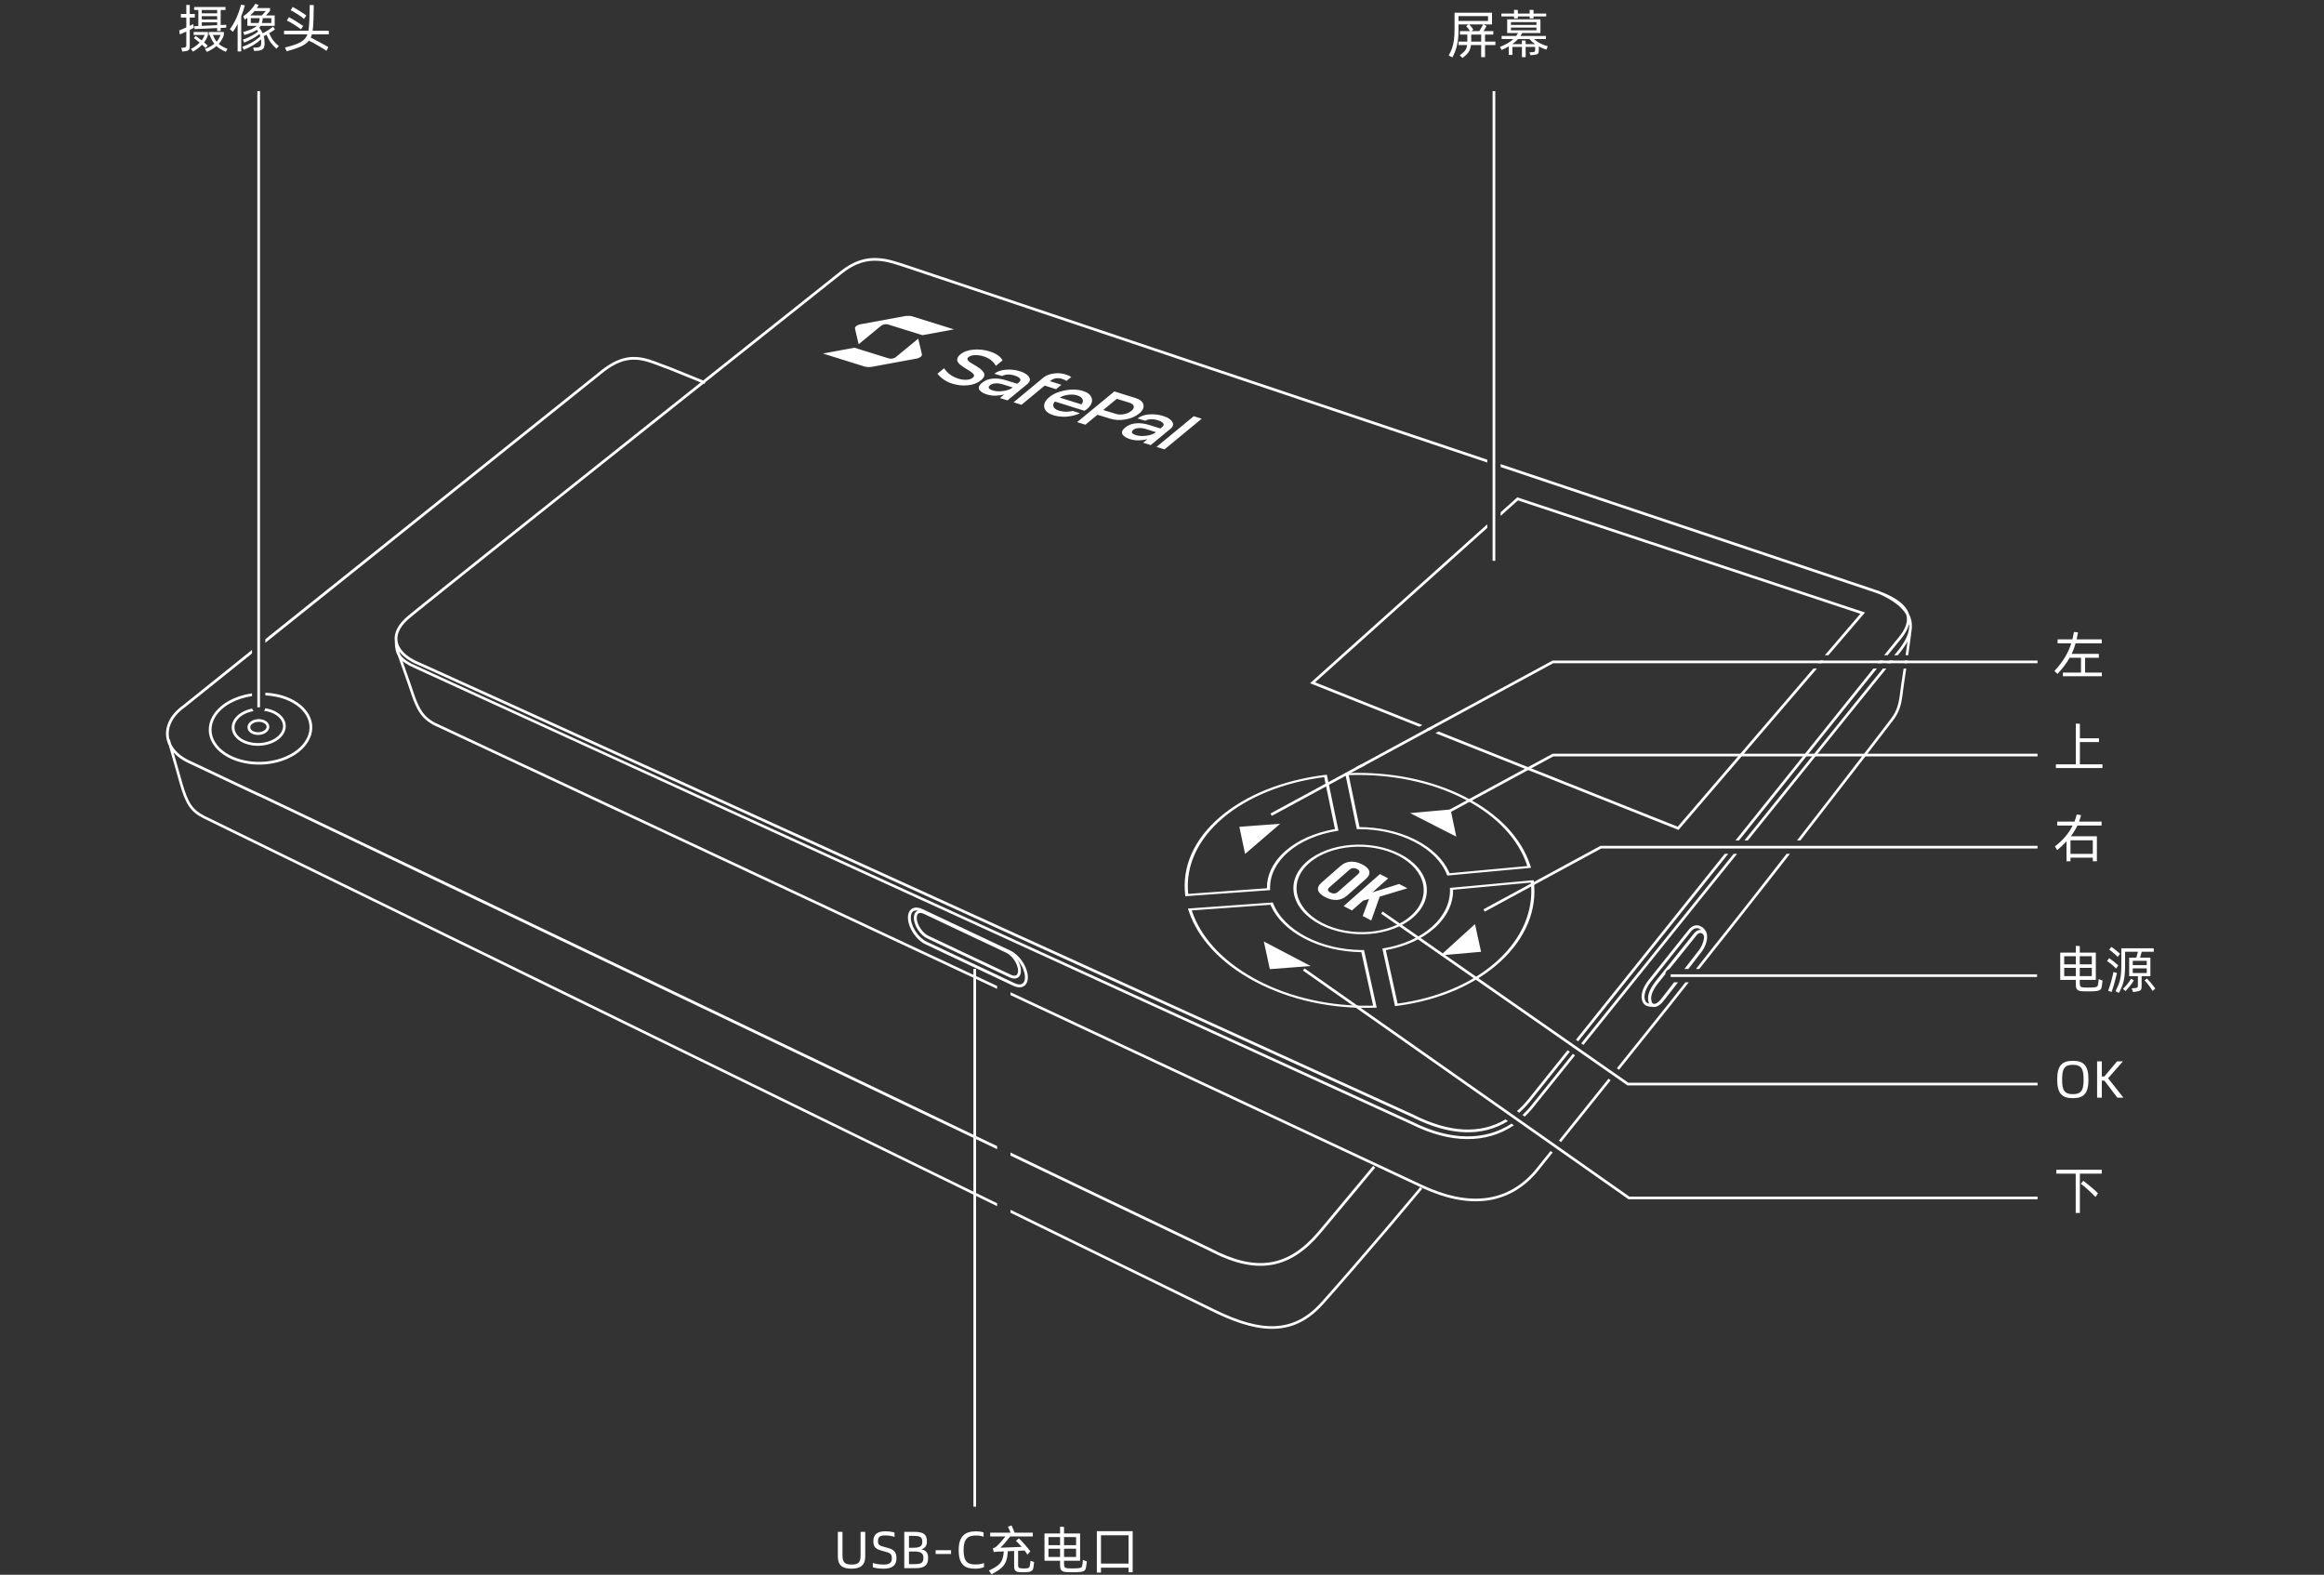 <svg width="800" height="542" viewBox="0 0 800 542" fill="none" xmlns="http://www.w3.org/2000/svg">
<rect x="0" y="0" width="800" height="542" fill="#333333" stroke="none"/>
<path d="M722.431 336.989L723.781 337.493C723.655 338.609 723.529 339.437 723.403 339.959C723.205 340.751 722.413 341.129 720.667 341.183C719.875 341.201 719.281 341.219 718.903 341.219C718.507 341.219 717.913 341.201 717.121 341.183C715.141 341.111 714.565 340.643 714.565 338.717V337.259H709.201V327.881H714.565V325.541L715.933 325.613V327.881H721.459V337.259H715.933V338.465C715.933 339.563 716.293 339.815 717.373 339.869C718.021 339.887 718.489 339.905 718.795 339.905C719.119 339.905 719.587 339.887 720.217 339.869C721.603 339.815 722.035 339.653 722.161 339.059C722.287 338.519 722.377 337.835 722.431 336.989ZM710.569 331.895H714.565V329.105H710.569V331.895ZM715.933 331.895H720.073V329.105H715.933V331.895ZM714.565 333.119H710.569V335.963H714.565V333.119ZM720.073 333.119H715.933V335.963H720.073V333.119ZM729.782 328.259L729.008 329.357C728.666 328.979 728.18 328.529 727.55 328.007C726.92 327.485 726.434 327.089 726.056 326.855L726.794 325.901C727.208 326.153 727.712 326.531 728.324 327.017C728.936 327.503 729.422 327.917 729.782 328.259ZM740.24 329.591V335.981H737.216V339.401C737.216 340.841 736.856 341.075 735.344 341.291L734.246 341.435L733.814 340.175L734.894 340.085C735.83 340.013 735.938 339.869 735.938 338.897V335.981H732.932V329.591H735.398C735.578 329.015 735.758 328.349 735.956 327.575H731.528V332.219C731.492 336.719 731.078 338.591 729.422 341.723L728.216 341.147C729.836 338.015 730.196 336.413 730.232 332.273V326.369H741.392V327.575H737.252C737.054 328.349 736.874 329.033 736.694 329.591H740.24ZM729.188 332.237L728.45 333.371C728.036 332.939 727.496 332.453 726.866 331.931C726.236 331.409 725.714 331.013 725.3 330.761L726.02 329.789C726.47 330.059 726.992 330.455 727.622 330.941C728.252 331.427 728.774 331.859 729.188 332.237ZM734.174 332.183H738.98V330.689H734.174V332.183ZM738.98 334.883V333.281H734.174V334.883H738.98ZM727.532 334.541L728.144 334.721L728.738 334.883C728.09 337.619 727.478 339.797 726.92 341.399L725.696 341.021C726.38 339.203 726.992 337.043 727.532 334.541ZM738.224 337.421L739.07 336.791C739.88 337.601 740.834 338.735 741.932 340.229L741.014 341.057C740.618 340.427 740.168 339.761 739.646 339.095C739.124 338.411 738.656 337.853 738.224 337.421ZM733.616 336.827L734.552 337.439C733.742 338.735 732.608 340.193 731.654 341.111L730.79 340.319C731.78 339.437 732.824 338.141 733.616 336.827Z" fill="white"/>
<path d="M66.619 8.904L66.763 9.552C66.079 9.912 65.593 10.164 65.323 10.29V15.942C65.323 17.202 64.909 17.544 63.469 17.652L62.749 17.742L62.389 16.482L63.145 16.41C63.937 16.338 64.135 16.176 64.135 15.582V10.866C63.253 11.28 62.497 11.604 61.903 11.838L61.687 10.488C62.281 10.254 63.091 9.912 64.135 9.444V6.042H62.263V4.8H64.135V1.686L65.323 1.722V4.8H67.069V6.042H65.323V8.886C65.899 8.616 66.295 8.418 66.493 8.292L66.619 8.904ZM66.979 10.02L66.925 9.012L68.275 8.958V3.432H66.835V2.406H77.617V3.432H75.961V8.616L77.887 8.526L77.869 9.516L75.961 9.606V10.668H74.755V9.66L66.979 10.02ZM69.463 3.432V4.584H74.755V3.432H69.463ZM69.463 5.574V6.69H74.755V5.574H69.463ZM74.755 7.68H69.463V8.904L74.755 8.67V7.68ZM71.479 15.672L70.777 16.518C70.651 16.392 70.399 16.158 70.039 15.852L69.553 15.402C68.779 16.212 67.735 17.004 66.439 17.778L65.719 16.86C66.961 16.194 67.969 15.456 68.725 14.682C67.843 13.944 67.195 13.404 66.745 13.098L67.357 12.36C67.861 12.72 68.545 13.242 69.409 13.908C69.859 13.332 70.219 12.702 70.453 12.036H66.655V11.01H71.569V12.144C71.281 13.026 70.849 13.854 70.255 14.592C70.795 15.042 71.209 15.402 71.479 15.672ZM78.337 16.824L77.707 17.832C76.321 17.202 75.313 16.626 74.521 15.852C73.711 16.554 72.631 17.22 71.245 17.868L70.543 16.878C71.893 16.32 72.973 15.726 73.783 15.06C73.153 14.268 72.613 13.26 72.181 12.036H71.857V11.01H77.059V12.072C76.663 13.26 76.069 14.268 75.295 15.114C76.069 15.78 77.077 16.356 78.337 16.824ZM75.907 12.036H73.297C73.639 12.936 74.071 13.71 74.557 14.34C75.133 13.71 75.583 12.936 75.907 12.036ZM96.002 15.87L95.138 16.77C94.292 15.978 93.626 15.24 93.122 14.556C92.618 13.854 92.168 12.99 91.754 11.964L90.8 12.45C90.998 13.188 91.088 13.998 91.088 14.916C91.088 16.788 90.422 17.382 88.478 17.49L87.506 17.544L87.128 16.428L88.334 16.356C89.576 16.284 89.918 15.96 89.918 14.556C89.918 14.196 89.9 13.854 89.864 13.53C88.406 14.916 86.426 16.122 83.924 17.148L83.42 16.104C85.814 15.24 88.028 14.034 89.63 12.468C89.504 12.126 89.414 11.874 89.324 11.712C87.884 12.882 86.282 13.728 84.068 14.664L83.618 13.674C85.832 12.828 87.578 11.892 88.856 10.866L88.424 10.254C87.488 10.902 86.21 11.424 84.14 12.072L83.708 11.028C86.174 10.326 87.542 9.732 88.352 8.886H85.148V6.132C84.77 6.42 84.482 6.636 84.284 6.762L83.708 5.646C85.418 4.476 86.948 2.928 87.884 1.29L89.054 1.74C88.892 2.046 88.676 2.388 88.424 2.766H92.96V3.756L91.556 5.304H94.562V8.886H89.72C89.558 9.156 89.396 9.372 89.252 9.534C89.738 10.164 90.134 10.794 90.44 11.46C90.998 11.19 91.646 10.812 92.348 10.362C93.05 9.912 93.608 9.516 94.022 9.174L94.652 10.11C94.274 10.416 93.626 10.848 92.672 11.442C93.446 13.332 94.4 14.592 96.002 15.87ZM82.988 1.614L84.302 1.83C83.978 3.036 83.564 4.278 83.042 5.592V17.706H81.8V8.292C81.26 9.318 80.72 10.218 80.162 10.956L79.118 10.056C80.792 7.896 82.142 4.782 82.988 1.614ZM91.52 3.792H87.65C87.236 4.278 86.732 4.782 86.174 5.304H90.134L91.52 3.792ZM86.336 6.258V7.914H89.018C89.216 7.446 89.342 6.888 89.396 6.258H86.336ZM90.152 7.914H93.392V6.258H90.458C90.404 6.924 90.296 7.464 90.152 7.914ZM113.181 10.578V11.82H107.367C107.241 12.27 107.115 12.63 106.971 12.936C107.853 13.368 108.879 13.908 110.067 14.556C111.273 15.186 112.263 15.744 113.037 16.194L112.389 17.49C111.615 16.968 110.643 16.356 109.455 15.672C108.285 14.97 107.241 14.412 106.323 13.998C105.711 14.772 104.811 15.42 103.641 15.96C102.471 16.518 100.815 17.076 98.673 17.634L98.097 16.356C103.317 15.042 104.919 14.124 105.855 11.82H97.773V10.578H106.179C106.305 9.822 106.413 8.544 106.503 6.762L106.557 4.422L106.611 2.172V1.704L108.015 1.758L107.907 6.96C107.853 8.544 107.745 9.75 107.619 10.578H113.181ZM105.441 5.34L104.667 6.51C104.145 6.06 103.407 5.52 102.417 4.89C101.445 4.26 100.653 3.792 100.059 3.522L100.761 2.388C101.445 2.748 102.237 3.216 103.155 3.792C104.073 4.368 104.847 4.89 105.441 5.34ZM104.361 8.922L103.605 10.092C103.029 9.642 102.237 9.102 101.247 8.472C100.257 7.842 99.429 7.374 98.763 7.068L99.447 5.916C100.149 6.276 100.977 6.744 101.931 7.338C102.885 7.932 103.695 8.454 104.361 8.922Z" fill="white"/>
<path d="M511.202 14.312H514.766V15.501H511.202V19.677H509.87V15.501H506.36C506.234 16.491 505.964 17.3 505.55 17.913C505.136 18.543 504.416 19.209 503.426 19.947L502.508 19.029C504.38 17.588 504.794 17.102 505.028 15.501H502.076V14.312H505.1V13.646V11.9H502.562V10.713H506.018C505.676 10.136 505.118 9.417 504.704 8.985L505.514 8.409H502.076V10.209C502.076 12.422 501.896 14.258 501.518 15.716C501.158 17.174 500.636 18.524 499.952 19.767L498.692 19.082C499.178 18.236 499.556 17.409 499.826 16.634C500.402 15.069 500.708 13.034 500.708 9.921V4.377H513.596V8.409H510.716L511.706 8.931C511.472 9.453 511.13 10.046 510.698 10.713H514.046V11.9H511.202V14.312ZM512.228 7.221V5.547H502.076V7.221H512.228ZM510.536 8.409H505.784C506.216 8.859 506.828 9.669 507.17 10.172L506.594 10.713H509.222C509.672 10.011 510.23 9.057 510.536 8.409ZM506.432 14.312H509.87V11.9H506.45V13.575C506.45 13.916 506.45 14.15 506.432 14.312ZM522.495 5.655V6.339H521.181V5.655H516.825V4.665H521.181V3.369L522.495 3.441V4.665H526.563V3.369L527.895 3.441V4.665H532.251V5.655H527.895V6.339H526.563V5.655H522.495ZM532.791 15.915L532.323 17.084C531.441 16.814 530.577 16.436 529.713 15.986V17.247C529.713 18.506 529.479 18.741 527.805 18.921L526.851 19.011L526.491 18.02L527.481 17.948C528.399 17.877 528.453 17.787 528.453 17.084V16.148H525.177V19.677H523.899V16.148H520.623V18.902H519.381V15.969C518.679 16.383 517.869 16.779 516.915 17.192L516.321 16.148C518.319 15.374 519.849 14.475 520.929 13.448H516.915V12.368H521.901C522.135 12.081 522.351 11.757 522.549 11.379H518.823V6.663H530.271V11.379H524.007L523.395 12.368H532.143V13.448H528.057C529.299 14.582 530.883 15.411 532.791 15.915ZM520.119 8.571H528.903V7.617H520.119V8.571ZM528.903 10.425V9.489H520.119V10.425H528.903ZM525.177 13.953V15.194H528.435C527.769 14.726 527.103 14.15 526.473 13.448H522.549C521.991 14.079 521.343 14.655 520.587 15.194H523.899V13.916L525.177 13.953Z" fill="white"/>
<path d="M713.539 377.966C710.011 377.966 708.157 376.58 708.157 371.54C708.157 366.518 710.011 365.114 713.539 365.114C717.085 365.114 718.921 366.518 718.921 371.54C718.921 376.58 717.085 377.966 713.539 377.966ZM713.539 376.58C716.599 376.58 717.247 375.086 717.247 371.54C717.247 368.084 716.599 366.482 713.539 366.482C710.515 366.482 709.849 368.084 709.849 371.54C709.849 375.086 710.515 376.58 713.539 376.58ZM725.674 371.108L730.948 377.786H728.86L724.396 371.918H723.514V377.786H721.894V365.294H723.514V370.496H724.396L728.77 365.294H730.786L725.674 371.108Z" fill="white"/>
<path d="M722.539 255.409H715.969V263.059H723.727V264.337H707.707V263.059H714.565V249.037L715.969 249.109V254.095H722.539V255.409Z" fill="white"/>
<path d="M714.529 403.944H707.869V402.594H723.493V403.944H715.969V417.462H714.529V403.944ZM716.275 407.436L717.139 406.41C717.949 407.004 718.849 407.724 719.875 408.588C720.901 409.434 721.675 410.154 722.197 410.712L721.333 411.972C720.667 411.252 719.839 410.442 718.831 409.542C717.841 408.642 716.977 407.94 716.275 407.436Z" fill="white"/>
<path d="M717.751 226.384V231.478H723.529V232.756H710.119V231.478H716.347V226.384H712.441C711.451 228.166 710.047 230.02 708.265 231.946L707.203 230.938C710.029 227.86 711.865 224.998 712.999 221.416H708.301V220.048H713.395C713.611 219.166 713.791 218.32 713.917 217.51L715.321 217.636C715.141 218.68 714.979 219.49 714.853 220.048H723.493V221.416H714.493C714.151 222.676 713.701 223.882 713.143 225.052H722.485V226.384H717.751Z" fill="white"/>
<path d="M293.11 539.909C289.96 539.909 288.412 538.739 288.412 535.697V527.237H290.014V535.337C290.014 537.713 290.824 538.487 293.128 538.487C295.54 538.487 296.242 537.713 296.242 535.337V527.237H297.844V535.697C297.844 538.649 296.26 539.909 293.11 539.909ZM304.165 539.909C302.635 539.909 301.051 539.657 300.457 539.423V537.929C301.195 538.217 302.707 538.487 304.165 538.487C306.037 538.487 307.009 537.947 307.009 536.381C307.009 534.833 306.487 534.455 304.129 533.879C301.591 533.249 300.637 532.655 300.637 530.423C300.637 528.137 301.969 527.039 304.795 527.039C305.983 527.039 307.351 527.255 307.927 527.489V528.965C307.207 528.695 305.947 528.461 304.813 528.461C303.067 528.461 302.239 528.803 302.239 530.423C302.239 531.593 302.545 532.007 304.795 532.529C307.603 533.213 308.593 533.897 308.593 536.363C308.593 538.811 307.063 539.909 304.165 539.909ZM311.282 539.729V527.237H314.882C318.14 527.237 319.076 528.299 319.076 530.549C319.076 531.845 318.572 532.781 317.258 533.195V533.267C318.95 533.609 319.49 534.689 319.49 536.165C319.49 538.433 318.554 539.729 315.242 539.729H311.282ZM312.902 532.709H314.126C316.52 532.709 317.492 532.295 317.492 530.639C317.492 528.821 316.52 528.605 314.126 528.605H312.902V532.709ZM312.902 538.343H314.576C317.132 538.343 317.87 537.947 317.87 536.147C317.87 534.635 317.096 533.987 314.576 533.987H312.902V538.343ZM322.084 534.851V533.555H327.394V534.851H322.084ZM335.7 539.909C332.262 539.909 330.012 538.721 330.012 533.483C330.012 528.659 332.28 527.057 335.88 527.057C337.032 527.057 337.842 527.183 338.58 527.417V528.911C337.86 528.641 337.014 528.479 335.916 528.479C333.09 528.479 331.704 529.721 331.704 533.447C331.704 537.407 332.964 538.451 335.754 538.451C336.924 538.451 337.77 538.307 338.724 537.965V539.369C338.022 539.675 336.978 539.909 335.7 539.909ZM354.719 537.191L355.979 537.605C355.889 538.523 355.799 539.261 355.673 539.819C355.511 540.593 354.881 541.061 353.297 541.115C353.081 541.133 352.739 541.133 352.271 541.133C351.785 541.133 351.443 541.133 351.227 541.115C349.679 541.079 349.103 540.629 349.103 538.991V533.807C348.113 533.861 347.393 533.879 346.925 533.897L346.853 534.779C346.511 538.433 345.215 539.801 341.309 541.835L340.409 540.539C344.045 538.865 345.107 537.749 345.467 534.725L345.539 533.969L344.549 534.005C344.369 534.023 344.153 534.023 343.919 534.023C343.145 534.041 342.731 534.095 342.083 534.185L341.777 532.871C342.209 532.799 342.605 532.601 342.965 532.295C343.739 531.629 344.783 530.477 346.097 528.821H340.859V527.507H347.843C347.573 526.751 347.267 526.067 346.943 525.455L348.203 525.005C348.347 525.293 348.527 525.707 348.761 526.265C348.995 526.805 349.175 527.219 349.265 527.507H355.529V528.821H347.753C346.367 530.585 345.251 531.881 344.405 532.691L351.695 532.403C350.903 531.485 350.255 530.801 349.733 530.315L350.723 529.451C351.281 529.955 351.965 530.675 352.793 531.629C353.621 532.565 354.251 533.339 354.683 533.933L353.675 535.085C353.477 534.707 353.153 534.239 352.703 533.663L350.471 533.753V538.667C350.471 539.549 350.741 539.747 351.695 539.801C351.839 539.819 352.073 539.819 352.415 539.819C352.739 539.819 352.973 539.819 353.117 539.801C354.053 539.783 354.359 539.585 354.485 539.009C354.611 538.343 354.683 537.749 354.719 537.191ZM372.78 536.903L374.13 537.407C374.004 538.523 373.878 539.351 373.752 539.873C373.554 540.665 372.762 541.043 371.016 541.097C370.224 541.115 369.63 541.133 369.252 541.133C368.856 541.133 368.262 541.115 367.47 541.097C365.49 541.025 364.914 540.557 364.914 538.631V537.173H359.55V527.795H364.914V525.455L366.282 525.527V527.795H371.808V537.173H366.282V538.379C366.282 539.477 366.642 539.729 367.722 539.783C368.37 539.801 368.838 539.819 369.144 539.819C369.468 539.819 369.936 539.801 370.566 539.783C371.952 539.729 372.384 539.567 372.51 538.973C372.636 538.433 372.726 537.749 372.78 536.903ZM360.918 531.809H364.914V529.019H360.918V531.809ZM366.282 531.809H370.422V529.019H366.282V531.809ZM364.914 533.033H360.918V535.877H364.914V533.033ZM370.422 533.033H366.282V535.877H370.422V533.033ZM378.997 541.241H377.575V527.003H389.905V541.151H388.483V539.567H378.997V541.241ZM388.483 528.407H378.997V538.163H388.483V528.407Z" fill="white"/>
<path d="M723.439 282.774V284.142H715.105C714.511 285.402 713.755 286.626 712.837 287.832H721.819V296.436H720.415V295.194H712.729V296.436H711.361V289.578C710.407 290.604 709.345 291.594 708.157 292.584L707.365 291.306C710.065 289.272 712.099 286.896 713.467 284.142H708.175V282.774H714.097C714.403 282.018 714.673 281.19 714.889 280.308L716.383 280.56C716.149 281.442 715.915 282.18 715.681 282.774H723.439ZM712.729 289.218V293.88H720.415V289.218H712.729Z" fill="white"/>
<path d="M469.543 326.979L473.91 346.806L473.338 346.828C458.788 347.361 444.215 344.269 432.183 337.921C420.342 331.674 412.319 323.032 409.206 313.543L409.06 313.084L408.943 312.704L438.132 310.606L438.257 310.919C440.048 315.439 444.013 319.494 449.688 322.458C455.209 325.343 461.788 326.895 468.504 326.976L469.063 326.979L469.543 326.979ZM472.668 346.11L468.615 327.708L468.531 327.708C461.577 327.625 454.759 326.018 449.042 323.029C443.478 320.121 439.501 316.2 437.521 311.818L437.338 311.397L410.246 313.345L410.269 313.416C413.225 322.43 420.694 330.664 431.707 336.744L432.27 337.052L432.829 337.35C444.269 343.383 458.047 346.421 471.882 346.132L472.668 346.11ZM451.181 332.49L437.124 333.556L435.054 324.034L451.181 332.49ZM527.94 302.931L527.987 303.317C529.198 313.133 525.223 322.944 516.438 331.001C507.794 338.931 495.41 344.218 481.453 346.128L480.776 346.217L480.214 346.288L475.848 326.461L476.311 326.384C482.968 325.27 488.839 322.674 493.031 318.899C497.109 315.226 499.197 310.817 499.136 306.297L499.126 305.92L499.114 305.598L527.94 302.931ZM456.741 266.634L460.744 285.894L460.281 285.969C453.603 287.052 447.684 289.574 443.433 293.256C439.297 296.839 437.162 301.174 437.202 305.662L437.222 306.358L408.033 308.457L407.987 308.072C406.834 298.348 410.996 288.831 420.025 281.154C428.91 273.6 441.48 268.604 455.5 266.79L456.178 266.704L456.741 266.634ZM526.964 303.759L500.209 306.234L500.21 306.29C500.273 310.715 498.346 315.039 494.57 318.713L494.232 319.035L493.895 319.345C489.673 323.15 483.801 325.8 477.136 327.001L477.056 327.015L481.108 345.417L481.212 345.404C494.475 343.59 506.29 338.674 514.734 331.306L515.161 330.929L515.574 330.554C523.93 322.895 527.855 313.622 527.017 304.29L526.964 303.759ZM459.544 285.35L455.828 267.474L455.723 267.488C441.955 269.27 429.613 274.178 420.889 281.601C412.305 288.904 408.202 297.899 408.978 307.132L409.029 307.659L436.12 305.71L436.119 305.654C436.076 301.262 438.049 297.01 441.883 293.426L442.226 293.112L442.569 292.81C446.737 289.202 452.456 286.67 458.923 285.462L459.544 285.35ZM481.979 293.935C492.1 299.126 494.182 308.821 486.629 315.59C479.076 322.358 464.685 323.536 454.484 318.221C444.284 312.906 442.203 303.212 449.836 296.567C457.468 289.922 471.859 288.744 481.979 293.935ZM481.333 294.505C471.686 289.555 457.972 290.678 450.7 297.014C443.428 303.349 445.411 312.588 455.13 317.65C464.85 322.713 478.566 321.59 485.765 315.143C492.965 308.695 490.981 299.456 481.333 294.505ZM468.95 297.523C470.356 298.248 471.162 299.04 471.368 299.902C471.573 300.764 471.171 301.641 470.161 302.532L463.669 308.261C462.658 309.153 461.507 309.643 460.218 309.732C458.927 309.82 457.576 309.498 456.165 308.766C454.754 308.034 453.944 307.235 453.738 306.371C453.531 305.507 453.933 304.631 454.947 303.743L461.455 298.04C462.468 297.152 463.619 296.663 464.909 296.573C466.196 296.482 467.544 296.799 468.95 297.523ZM477.871 302.317L472.438 307.129L481.62 304.248L484.486 305.725L474.947 308.6L472.041 316.804L469.088 315.272L471.259 309.417L469.234 309.967L465.404 313.36L462.528 311.867L475.006 300.841L477.871 302.317ZM507.745 318.064L509.831 327.586L495.885 328.819L507.745 318.064ZM440.692 283.516L428.603 293.914L426.631 284.571L440.692 283.516ZM467.165 299.094C466.713 298.861 466.261 298.756 465.807 298.779C465.354 298.802 464.899 299.012 464.447 299.41L457.694 305.341C457.242 305.738 457.059 306.088 457.144 306.39C457.229 306.693 457.498 306.961 457.951 307.196C458.402 307.43 458.856 307.537 459.311 307.513C459.766 307.492 460.22 307.281 460.672 306.883L467.418 300.943C467.87 300.545 468.055 300.195 467.969 299.894C467.884 299.593 467.615 299.326 467.165 299.094ZM504.283 274.235C515.883 280.107 523.719 288.458 526.769 297.848L526.913 298.305L527.03 298.683L498.204 301.35L498.081 301.037C496.309 296.549 492.392 292.569 486.778 289.697C481.315 286.903 474.782 285.424 468.087 285.375L467.529 285.374L467.05 285.376L463.047 266.117L463.618 266.093C478.111 265.468 492.496 268.268 504.283 274.235ZM503.637 274.806C492.429 269.13 478.833 266.371 465.065 266.756L464.269 266.781L467.985 284.657L468.068 284.658C474.621 284.703 481.026 286.072 486.484 288.663L486.963 288.895L487.424 289.126C492.927 291.94 496.854 295.784 498.81 300.129L498.991 300.547L525.745 298.072L525.724 298.002C522.825 289.078 515.527 281.11 504.737 275.377L504.186 275.087L503.637 274.806ZM499.341 278.6L501.296 287.944L485.399 279.844L499.341 278.6Z" fill="white"/>
<path d="M488.867 408.579L489.566 409.159C482.466 417.712 475.154 426.311 467.974 434.606L464.658 438.426L461.014 442.597L458.774 445.147L455.467 448.886C446.031 459.34 434.928 459.913 418.135 451.739L347.837 417.387V416.376L418.024 450.674C434.61 458.865 445.36 458.496 454.514 448.583L455.098 447.934L456.493 446.36L460.122 442.238L462.556 439.455L465.138 436.489C472.285 428.263 479.598 419.698 486.732 411.144L488.867 408.579ZM347.837 396.664L416.794 429.674C432.403 437.906 443.356 436.075 453.582 424.162L455.032 422.436L462.169 413.896L469.38 405.24L472.676 401.269L473.401 401.87L467.891 408.503L463.913 413.277L454.613 424.404C444.22 436.736 432.967 438.94 417.333 431.014L416.175 430.422L347.837 397.73V396.664ZM86.751 223.686V224.91L63.715 243.387C59.138 246.62 57.395 250.744 58.328 254.462L58.438 254.431L58.916 256.077C59.975 258.275 62.04 260.246 65.074 261.688L67.435 262.787L82.844 270.087L87.223 272.137C87.855 272.43 88.439 272.7 88.979 272.947L90.956 273.85C94.828 275.656 118.12 286.77 157.064 305.387L325.515 385.979L343.241 394.464V395.532L102.594 280.417C95.691 277.128 91.534 275.155 90.348 274.606L87.726 273.408L84.698 271.999L76.615 268.183L67.037 263.641L64.951 262.67C62.769 261.674 61.035 260.414 59.76 258.989L60.124 260.241L61.642 265.553L62.786 269.601C64.753 276.379 66.32 278.712 70.314 280.756L71.083 281.137L343.241 414.131V415.141L70.138 281.684C65.631 279.44 63.926 276.898 61.804 269.47L60.223 263.88L58.116 256.585C55.876 252.078 57.462 246.651 63.143 242.639L86.751 223.686ZM347.837 342.495V341.491L489.432 407.786C505.448 415.367 518.515 413.899 527.905 403.393L528.262 402.981L533.743 396.148L534.488 396.672L528.886 403.656C519.271 414.689 505.835 416.395 489.539 408.841L347.837 342.495ZM553.702 371.26L554.452 371.782L537.368 393.081L536.623 392.557L548.787 377.396L553.702 371.26ZM302.886 88.873L303.379 88.924C305.314 89.141 306.9 89.534 310.027 90.534L312.792 91.438L511.969 158.202V159.195L312.649 92.382L310.143 91.561L309.052 91.213L308.303 90.982C306.152 90.329 304.826 90.035 303.287 89.862L302.798 89.811L302.455 89.782C298.132 89.454 294.18 90.705 289.861 94.131L289.5 94.421L289.147 94.714L242.788 131.57L242.546 132.168L242.209 132.03L191.037 172.733C165.205 193.302 148.272 206.822 143.032 211.078L142.171 211.78L141.473 212.36C137.995 215.083 136.523 217.904 136.837 220.505L136.842 220.505L136.841 220.534C137.197 223.361 139.665 225.929 143.966 227.828L146.69 229.017L165.274 237.453L170.782 239.929L486.446 383.598C498.876 389.885 509.582 390.442 518.249 385.266L519.091 385.858C510.196 391.365 499.197 390.968 486.539 384.697L486.038 384.447L171.524 241.296L168.195 239.805L148.574 230.897L146.191 229.826L143.668 228.726C140.858 227.496 138.758 225.961 137.445 224.242L137.82 225.357C138.443 226.355 139.404 227.111 140.812 227.939L141.534 228.357L151.595 232.996C160.591 237.125 175.433 243.927 195.372 253.057L486.366 386.186C499.292 392.619 511.178 392.732 520.326 386.725L521.141 387.297C511.669 393.697 499.31 393.663 485.967 387.023L143.409 230.249C141.91 229.557 141.122 229.19 141.066 229.158L140.564 228.867C139.794 228.425 139.136 227.996 138.578 227.546L140.945 234.226L142.528 238.866L142.821 239.694L143.004 240.195C144.593 244.478 146.184 246.724 149.277 248.5L149.562 248.66L343.241 339.34V340.344L149.15 249.471C145.724 247.59 143.96 245.25 142.297 240.9L142.151 240.511C141.946 239.959 141.742 239.383 141.487 238.636L140.353 235.296L139.284 232.25L137.006 225.807C136.299 224.655 135.972 223.221 135.921 221.177L135.915 220.772C135.491 217.908 136.959 214.803 140.578 211.868L140.877 211.631L142.137 210.591C143.732 209.293 146.639 206.955 150.754 203.66L166.023 191.461L220.771 147.865L241.203 131.622L230.08 127.107L229.364 126.854L228.86 126.669L225.404 125.367L224.86 125.168L224.299 124.968C223.693 124.758 223.234 124.616 222.71 124.473L222.28 124.358C217.143 123.012 212.788 123.973 207.199 128.495L206.085 129.403L91.346 221.232V219.997L113.076 202.6L205.95 128.305C211.963 123.232 216.704 122.015 222.207 123.367L222.932 123.557L223.353 123.675L223.827 123.819C224.362 123.987 224.948 124.193 225.809 124.513L228.92 125.687L229.689 125.97L230.412 126.226L242.05 130.949L286.901 95.295L289.248 93.415C293.875 89.735 298.171 88.427 302.886 88.873ZM541.423 362.702L542.186 363.234L527.608 381.373C526.735 382.427 525.821 383.403 524.87 384.301L524.095 383.757C524.963 382.948 525.799 382.073 526.6 381.131L527.628 379.868L541.423 362.702ZM539.617 361.444L540.391 361.983L528.628 376.681L526.573 379.238C525.423 380.617 524.22 381.859 522.968 382.966L522.174 382.409C523.452 381.297 524.678 380.039 525.849 378.636L526.141 378.281L539.617 361.444ZM581.333 338.09L575.012 346.106L557.329 368.188L556.581 367.667L562.002 360.903L574.3 345.54L580.174 338.09H581.333ZM596.785 293.862H597.967L585.809 308.965L545.071 359.645L544.307 359.114L578.202 316.945L596.785 293.862ZM593.72 293.862H594.928L587.155 303.559L543.268 358.389L542.494 357.849L588.105 300.865L593.72 293.862ZM585.844 319.033C586.977 319.784 587.738 321.156 587.632 322.277C587.772 323.881 586.811 326.222 585.786 327.556L585.646 327.731L581.188 333.494H579.832L584.922 326.921C585.898 325.645 586.885 323.07 586.493 322.003L586.444 321.89L586.376 321.77C585.841 320.894 584.892 320.928 584.177 321.699L584.08 321.809L574.65 333.551C573.9 333.741 573.334 334.391 573.27 335.183L573.265 335.276L570.827 338.313C568.569 341.214 567.987 343.245 568.612 344.906C568.74 345.247 568.963 345.453 569.259 345.51L569.536 345.483L569.717 345.458L569.78 345.446L569.786 345.475C570.217 345.352 570.731 345.014 571.291 344.436L571.48 344.233L571.868 343.757L572.899 342.45L576.274 338.09H577.633L574.583 342.033L572.927 344.145L572.303 344.918L572.108 345.13C570.968 346.317 569.733 346.808 568.807 346.522C568.404 346.527 568.004 346.498 567.623 346.425C566.708 346.251 565.998 345.841 565.607 345.129C564.392 342.918 565.444 340.016 567.333 337.523L578.915 322.967L581.106 320.245L581.349 319.948C582.698 318.308 584.391 318.07 585.844 319.033ZM582.112 320.577L578.729 324.782L569.653 336.177C569.056 336.931 568.582 337.53 568.285 337.908C566.517 340.158 565.484 342.852 566.474 344.653C566.684 345.036 567.09 345.289 567.665 345.423L567.609 345.283C566.833 343.217 567.515 340.828 569.979 337.66L570.207 337.37L583.25 321.132C583.886 320.363 584.747 319.976 585.556 320.05C585.473 319.981 585.387 319.916 585.297 319.857C584.264 319.173 583.137 319.331 582.112 320.577ZM615.012 293.862H616.166L609.171 302.827C604.182 309.207 599.485 315.181 595.585 320.087L593.165 323.126L590.779 326.112L584.957 333.494H583.798L590.067 325.547L592.453 322.559L594.872 319.521L598.473 314.976L602.8 309.481L607.023 304.096C609.616 300.783 612.304 297.339 615.012 293.862ZM644.882 230.101H646.092L637.048 241.339L631.459 248.296L598.611 289.268H597.404L637.163 239.693L644.882 230.101ZM648.167 230.102H649.369L647.892 231.909C645.326 235.067 641.199 240.173 635.666 247.032L601.664 289.268H600.482L639.866 240.352C643.633 235.688 646.428 232.236 648.167 230.102ZM655.286 230.102H656.199L655.534 234.552C655.347 235.828 655.2 236.89 655.073 237.891L654.991 238.551C654.436 243.145 653.627 245.428 651.325 248.368L650.875 248.928L650.915 248.884L650.792 249.054C649.315 251.035 634.772 269.933 619.74 289.268H618.588L630.001 274.556C641.357 259.887 650.328 248.209 650.21 248.306L650.182 248.338L650.391 248.081C652.678 245.236 653.484 243.156 654.035 238.863L654.17 237.777L654.334 236.53L654.458 235.637L655.286 230.102ZM624.233 230.102H625.456L577.809 285.643L494.139 252.336L495.202 251.76L577.536 284.535L624.233 230.102ZM470.266 263.191L468.551 264.12C467.882 264.127 467.214 264.141 466.547 264.163L468.334 263.195C468.977 263.187 469.621 263.185 470.266 263.191ZM95.194 238.874C104.534 240.768 109.76 247.673 106.557 254.354C103.235 261.281 92.377 264.9 82.813 262.348C73.816 259.948 69.541 252.898 73.129 246.555L73.256 246.336L73.41 246.085C75.9 242.146 81.025 239.439 86.751 238.636L86.751 239.588C81.223 240.393 76.317 243.038 74.065 246.818C70.613 252.612 74.502 259.156 83.056 261.438C92.218 263.883 102.603 260.421 105.707 253.947C108.602 247.91 103.813 241.583 95.007 239.797C93.797 239.551 92.57 239.406 91.346 239.353L91.347 238.41C92.633 238.463 93.923 238.616 95.194 238.874ZM92.098 243.904C96.963 244.959 99.609 248.66 97.808 252.185C96.017 255.693 90.537 257.527 85.673 256.313C80.953 255.135 78.564 251.466 80.345 248.068L80.444 247.887L80.559 247.693C81.753 245.772 84.109 244.41 86.804 243.872C86.885 244.208 87.058 244.506 87.294 244.741C84.633 245.2 82.311 246.514 81.263 248.353C79.649 251.184 81.641 254.336 85.901 255.399C90.373 256.516 95.398 254.833 96.969 251.757C98.445 248.867 96.226 245.763 91.898 244.825C91.563 244.752 91.225 244.695 90.887 244.652C91.105 244.407 91.258 244.101 91.319 243.762C91.579 243.8 91.839 243.848 92.098 243.904ZM90.192 247.623C92.167 248.073 93.253 249.652 92.458 251.154C91.713 252.562 89.571 253.28 87.664 252.823C85.757 252.368 84.715 250.856 85.398 249.408L85.47 249.268L85.556 249.124C86.374 247.85 88.383 247.212 90.192 247.623ZM86.295 249.723C85.817 250.59 86.458 251.566 87.883 251.907C89.405 252.272 91.102 251.702 91.626 250.713C92.087 249.841 91.418 248.868 89.983 248.541C88.486 248.201 86.827 248.759 86.295 249.723ZM491.868 250.434L492.978 250.876L491.916 251.451L490.806 251.01L491.868 250.434ZM511.969 180.443V181.689L452.703 234.843L489.644 249.549L488.581 250.124L450.97 235.152L511.969 180.443ZM627.82 227.345L627.033 228.264H625.809L626.597 227.345H627.82ZM647.574 228.264L646.364 228.264L647.105 227.346L648.316 227.345L647.574 228.264ZM650.881 228.264L649.671 228.264L650.089 227.763L650.452 227.345L651.688 227.346L650.881 228.264ZM656.612 227.345L656.475 228.264H655.56L655.696 227.345H656.612ZM522.3 171.178L642.009 210.806L629.397 225.507H628.174L640.405 211.251L522.519 172.228L516.565 177.568V176.321L522.3 171.178ZM516.565 160.735V159.743L644.952 202.778C645.405 202.927 645.845 203.077 646.273 203.229L646.296 203.172C646.634 203.315 646.964 203.459 647.287 203.604C652.977 205.779 656.139 208.331 657.077 211.224C657.905 212.742 658.242 214.332 658.124 215.991L658.152 215.995L657.87 218.26C657.552 220.763 657.233 223.102 656.886 225.507H655.967L656.181 224.007C656.333 222.934 656.48 221.865 656.624 220.78L656.59 220.842C655.895 222.123 654.972 223.441 653.834 224.844L653.282 225.507H652.054L652.494 225.003L652.83 224.605C655.461 221.432 656.949 218.745 657.185 216.05C657.224 215.599 657.226 215.152 657.189 214.71L657.171 214.79C656.787 216.38 655.87 218.052 654.458 219.805L651.637 223.243L649.802 225.507H648.59L650.411 223.259L652.465 220.737L653.468 219.527C655.933 216.578 656.93 213.931 656.192 211.542C654.773 209.026 651.836 206.69 647.116 204.544C646.501 204.307 645.853 204.074 645.172 203.844L516.565 160.735Z" fill="white"/>
<path d="M315.092 316.276C314.994 315.083 315.35 314.343 315.853 313.994C316.356 313.646 317.174 313.571 318.257 314.082L346.569 327.446C347.649 327.956 348.696 328.917 349.502 330.079C350.307 331.241 350.84 332.559 350.939 333.749C351.037 334.942 350.681 335.683 350.178 336.031C349.675 336.38 348.857 336.454 347.774 335.943L319.462 322.579C318.382 322.07 317.335 321.108 316.53 319.946C315.724 318.784 315.191 317.466 315.092 316.276Z" stroke="white"/>
<path d="M313.062 316.317C312.933 314.75 313.399 313.736 314.104 313.247C314.809 312.758 315.922 312.677 317.345 313.349L347.589 327.624C349.008 328.294 350.375 329.553 351.424 331.065C352.472 332.577 353.171 334.299 353.3 335.863C353.43 337.431 352.964 338.445 352.259 338.934C351.554 339.423 350.441 339.503 349.018 338.832L318.774 324.556C317.355 323.886 315.987 322.628 314.939 321.116C313.891 319.603 313.192 317.882 313.062 316.317Z" stroke="white"/>
<path d="M335.999 333.477V518.568H335.08V333.477H335.999ZM449.055 333.297L560.867 411.833H701.401V412.751H560.577L448.527 334.048L449.055 333.297ZM475.958 313.72L560.524 372.655H701.401V373.573H560.236L475.433 314.473L475.958 313.72ZM701.221 335.333V336.252H575.101V335.333H701.221ZM701.384 291.107V292.025H551.197L511.1 313.766L510.662 312.96L550.964 291.107H701.384ZM701.384 227.346V228.264H534.681L437.789 280.8L437.351 279.994L534.448 227.346H701.384ZM701.384 259.424V260.341H534.681L496.949 280.8L496.511 279.994L534.448 259.424H701.384ZM89.508 31.366V243.437H88.589V31.366H89.508ZM514.726 31.366V193.025H513.807V31.366H514.726Z" fill="white"/>
<path d="M316.086 116.555L317.347 121.909C317.42 122.218 317.251 122.541 316.92 122.814C316.59 123.086 316.096 123.308 315.518 123.415L300.264 126.224C299.293 126.403 298.313 126.367 297.54 126.126L283.271 121.674L294.135 119.673L305.962 123.364C306.706 123.596 307.776 123.399 308.353 122.924L316.086 116.555ZM340.651 120.941C342.851 121.627 344.341 122.654 345.121 124.022L342.819 125.917C341.933 124.348 340.517 123.26 338.572 122.653C337.552 122.334 336.558 122.193 335.592 122.229C334.625 122.264 333.875 122.501 333.343 122.939C333.022 123.204 332.935 123.493 333.082 123.806C333.242 124.109 333.483 124.382 333.806 124.623L333.957 124.722L334.221 124.89L334.532 125.081L334.888 125.295L335.291 125.532C335.339 125.56 335.387 125.588 335.436 125.616L335.78 125.82C335.836 125.853 335.89 125.886 335.944 125.919L336.254 126.112C336.403 126.206 336.544 126.296 336.676 126.384L336.929 126.556C337.05 126.64 337.162 126.72 337.265 126.798C337.73 127.14 338.134 127.54 338.478 127.999C338.835 128.447 338.944 128.91 338.805 129.387C338.682 129.868 338.305 130.369 337.674 130.889C336.498 131.857 335 132.43 333.181 132.607C331.377 132.789 329.582 132.601 327.796 132.044C325.772 131.412 324.072 130.277 322.696 128.639L324.998 126.743C326.094 128.448 327.734 129.642 329.918 130.323C330.922 130.637 331.862 130.769 332.736 130.718C333.639 130.663 334.35 130.421 334.87 129.993C335.34 129.606 335.433 129.212 335.147 128.814C334.873 128.406 334.266 127.928 333.325 127.382L332.989 127.179L332.517 126.888L332.224 126.704L331.948 126.527L331.689 126.358L331.448 126.196L331.225 126.041L331.018 125.894L330.829 125.754L330.658 125.622C330.604 125.579 330.552 125.537 330.504 125.497L330.367 125.379C330.281 125.303 330.207 125.232 330.145 125.166C329.142 124.109 329.297 123.04 330.609 121.96C331.735 121.032 333.24 120.49 335.123 120.333C337.007 120.176 338.849 120.378 340.651 120.941ZM351.074 127.777C352.652 128.269 353.703 128.934 354.225 129.772C354.762 130.614 354.561 131.423 353.621 132.197L346.809 137.808L344.202 136.994L345.687 135.771C344.924 135.983 343.995 136.115 342.899 136.166C341.819 136.223 340.753 136.087 339.701 135.758C339.143 135.584 338.65 135.374 338.223 135.129C337.812 134.888 337.472 134.606 337.204 134.284C336.949 133.951 336.874 133.569 336.979 133.138C337.097 132.697 337.434 132.247 337.991 131.789C338.978 130.958 340.185 130.471 341.613 130.326C343.054 130.172 344.62 130.358 346.31 130.885L350.16 132.087L350.754 131.598C351.299 131.149 351.42 130.723 351.118 130.32C350.829 129.907 350.23 129.558 349.321 129.275C347.583 128.732 346.125 128.783 344.947 129.427L342.28 128.637C343.289 127.842 344.613 127.376 346.25 127.241C347.903 127.11 349.511 127.289 351.074 127.777ZM372.773 134.548C374.351 135.041 375.336 135.804 375.727 136.84C376.147 137.87 375.893 138.923 374.963 139.996C374.541 140.525 373.992 140.986 373.316 141.379L363.128 138.2C362.558 138.851 362.407 139.464 362.675 140.04C362.956 140.605 363.575 141.037 364.531 141.336C365.998 141.793 367.572 141.828 369.253 141.439L371.72 142.209L371.662 142.243L371.557 142.299L371.443 142.356L371.351 142.399L371.245 142.447L371.126 142.499L370.994 142.553L370.848 142.61L370.689 142.669L370.516 142.73C370.456 142.75 370.394 142.771 370.329 142.791L370.129 142.853C369.923 142.915 369.695 142.977 369.447 143.036L369.193 143.094C368.539 143.238 367.755 143.361 366.84 143.426C365.254 143.465 363.847 143.293 362.619 142.91C360.802 142.343 359.758 141.456 359.489 140.247C359.231 139.029 359.802 137.843 361.2 136.692C362.611 135.53 364.443 134.745 366.696 134.338C368.961 133.921 370.987 133.991 372.773 134.548ZM400.373 143.161C401.951 143.653 403.002 144.318 403.524 145.156C404.062 145.998 403.861 146.807 402.92 147.582L396.108 153.192L393.501 152.379L394.986 151.156C394.223 151.368 393.294 151.499 392.198 151.55C391.118 151.607 390.052 151.471 389 151.143C388.442 150.969 387.95 150.759 387.522 150.513C387.111 150.272 386.771 149.991 386.503 149.668C386.248 149.335 386.173 148.953 386.278 148.523C386.396 148.082 386.733 147.632 387.29 147.173C388.276 146.342 389.484 145.855 390.913 145.711C392.354 145.556 393.919 145.742 395.609 146.27L399.46 147.471L400.054 146.982C400.598 146.534 400.719 146.108 400.418 145.704C400.128 145.291 399.529 144.943 398.62 144.659C396.883 144.117 395.425 144.168 394.247 144.812L391.579 144.021C392.588 143.226 393.912 142.761 395.549 142.625C397.203 142.495 398.81 142.673 400.373 143.161ZM368.78 129.76L367.123 131.098C366.072 130.461 365.067 130.148 364.109 130.158C363.18 130.163 362.399 130.426 361.768 130.946L361.453 131.205L365.375 132.429L363.537 133.943L359.615 132.718L351.639 139.315L348.912 138.465L356.865 131.861L359.036 130.072C360.212 129.104 361.719 128.569 363.556 128.468C365.394 128.367 367.135 128.798 368.78 129.76ZM413.681 144.11L400.855 154.674L398.105 153.816L410.931 143.252L413.681 144.11ZM390.872 136.992C392.482 137.494 393.395 138.264 393.609 139.3C393.836 140.327 393.349 141.334 392.149 142.323C390.936 143.322 389.381 143.996 387.484 144.345C385.615 144.69 383.861 144.613 382.222 144.116L377.779 142.751L373.621 146.175L370.776 145.287L383.602 134.723L390.872 136.992ZM348.62 133.356L345.248 132.304C344.211 131.98 343.283 131.867 342.464 131.962C341.673 132.053 341.08 132.296 340.685 132.693C340.313 133.055 340.242 133.384 340.475 133.681C340.72 133.969 341.121 134.199 341.679 134.373C342.732 134.702 343.959 134.768 345.36 134.573C346.778 134.384 347.865 133.978 348.62 133.356ZM397.919 148.74L394.547 147.688C393.51 147.365 392.582 147.251 391.763 147.346C390.971 147.437 390.379 147.68 389.985 148.077C389.612 148.439 389.542 148.768 389.774 149.066C390.019 149.353 390.42 149.583 390.979 149.758C392.031 150.086 393.258 150.153 394.66 149.958C396.078 149.768 397.164 149.362 397.919 148.74ZM314.126 108.911L328.395 113.363L317.531 115.364L305.699 111.672C304.981 111.448 303.963 111.625 303.374 112.066L303.313 112.113L295.58 118.482L294.319 113.129C294.246 112.819 294.415 112.496 294.746 112.223C295.051 111.972 295.495 111.763 296.016 111.649L296.148 111.623L311.402 108.813C312.319 108.644 313.244 108.667 313.995 108.873L314.126 108.911ZM370.855 136.1C369.883 135.796 368.825 135.726 367.681 135.889C366.55 136.042 365.583 136.359 364.78 136.839L372.266 139.175C372.762 138.585 372.891 138 372.651 137.419C372.426 136.843 371.828 136.403 370.855 136.1ZM388.694 138.568L384.443 137.262L379.765 141.115L384.017 142.421C384.942 142.709 385.912 142.752 386.928 142.549C387.956 142.336 388.805 141.954 389.473 141.404C390.129 140.863 390.394 140.328 390.269 139.797C390.166 139.299 389.69 138.905 388.84 138.615L388.694 138.568Z" fill="white"/>
</svg>
